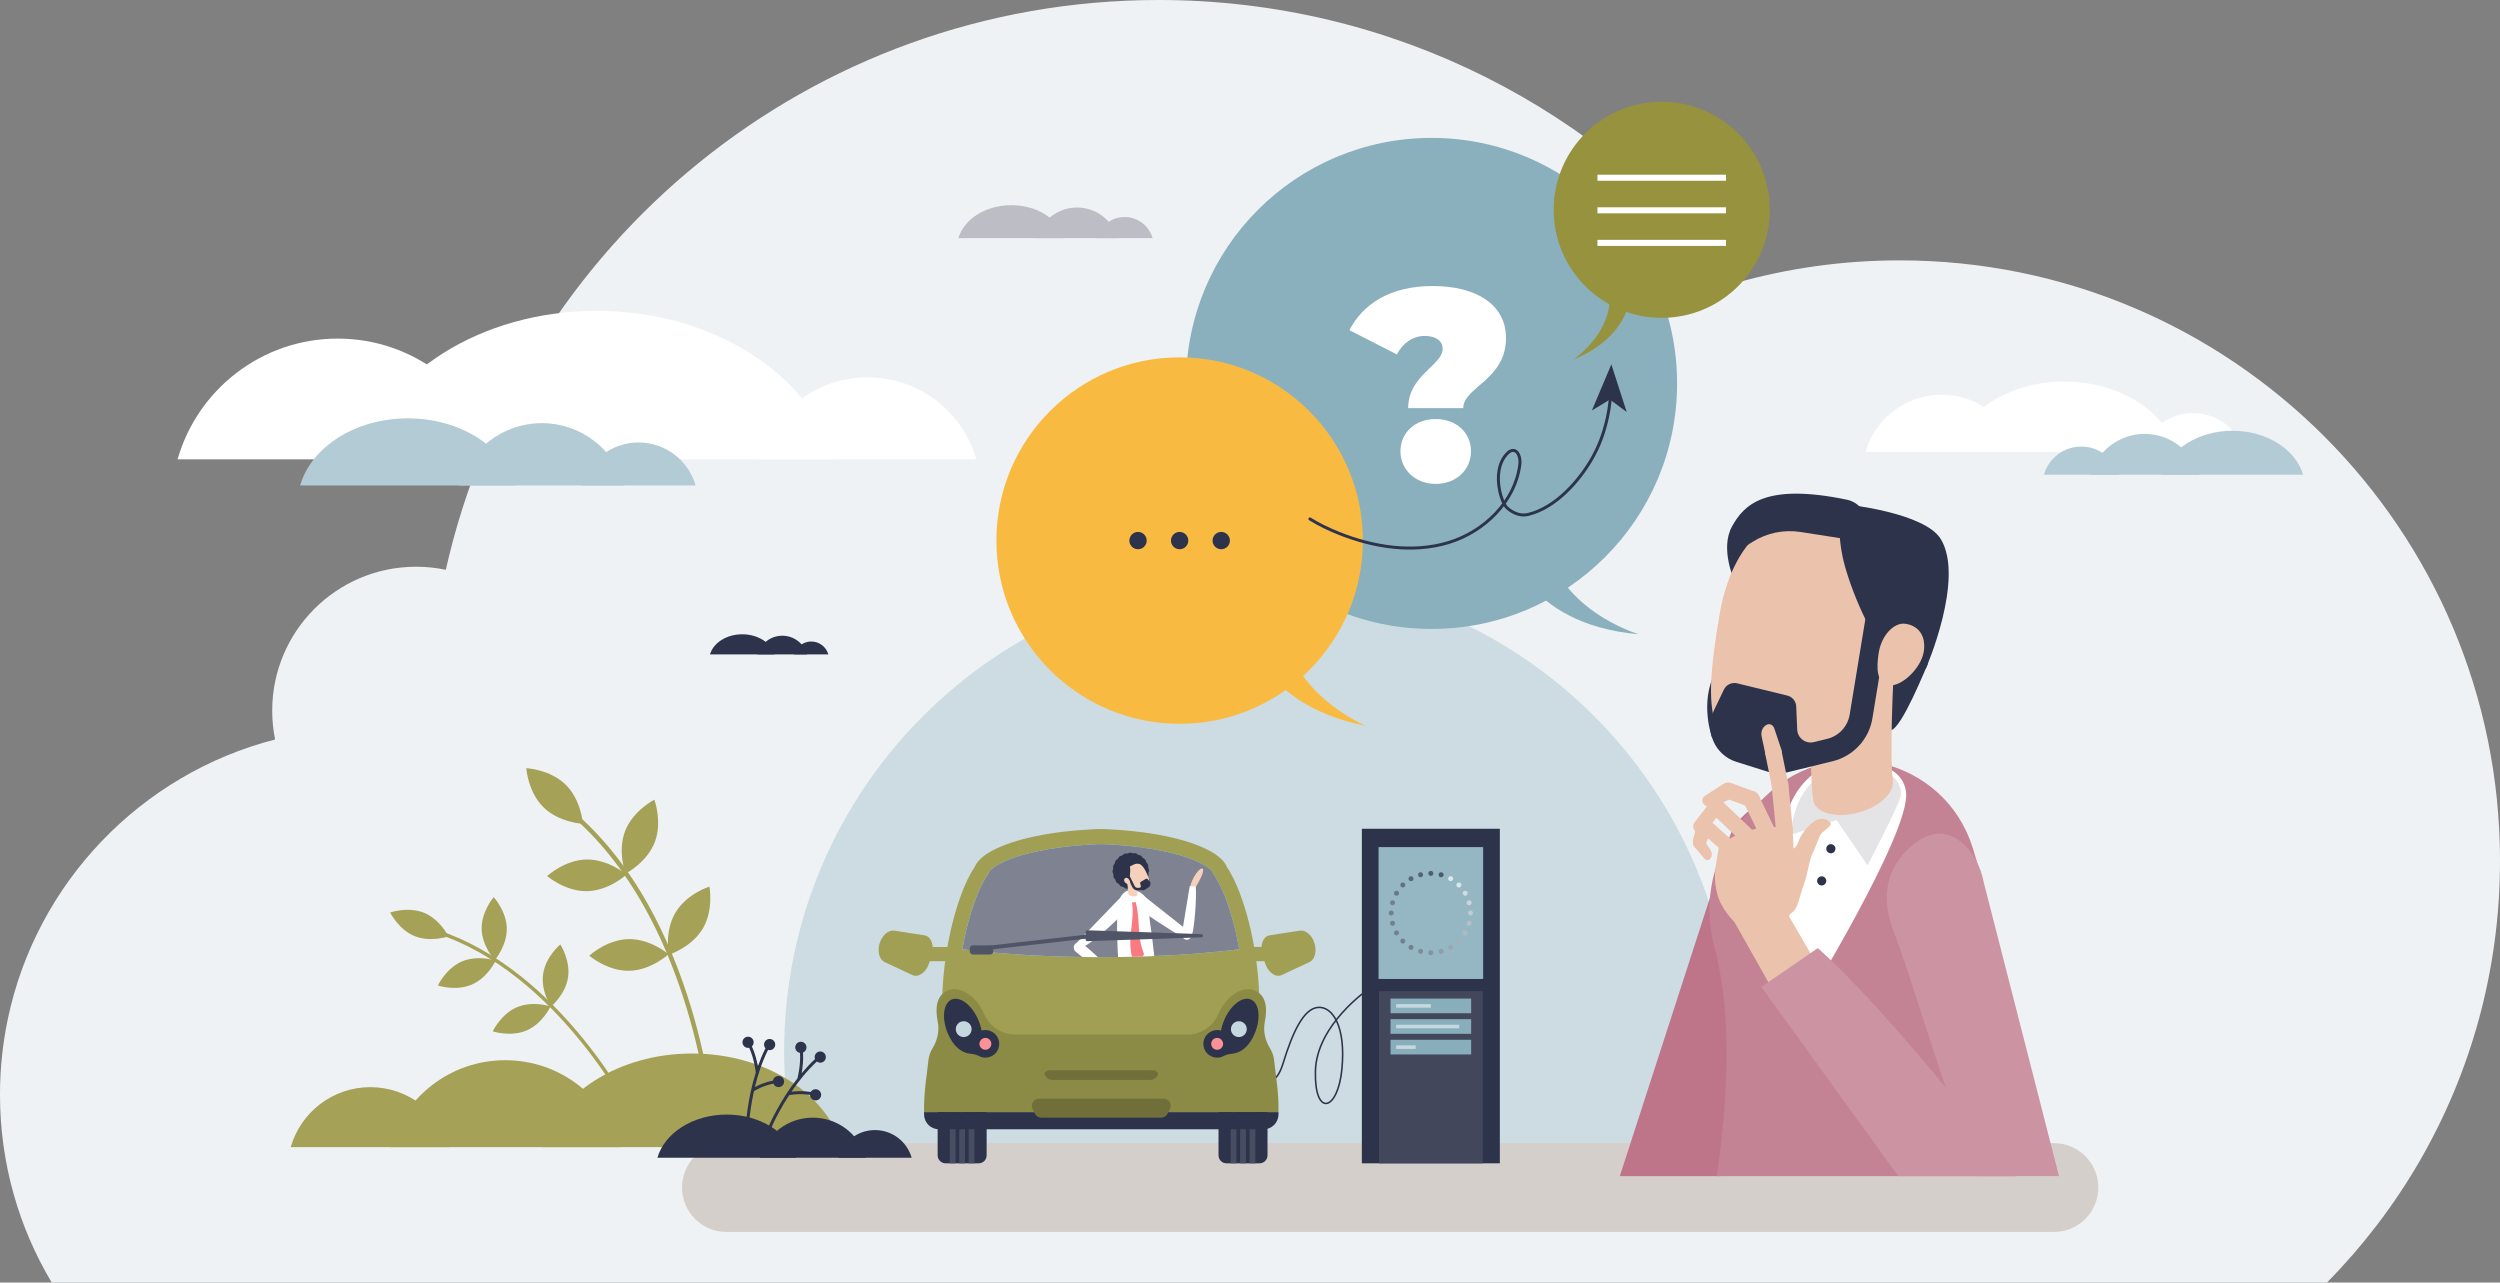 <?xml version="1.0" encoding="UTF-8"?>
<svg id="Ebene_2" data-name="Ebene 2" xmlns="http://www.w3.org/2000/svg" xmlns:xlink="http://www.w3.org/1999/xlink" viewBox="0 0 3156.75 1619.46">
  <rect x="0" y="0" width="3156.75" height="1619.46" fill="#808080" stroke="none"/>
  <defs>
    <style>
      .cls-1 {
        fill: #767a89;
      }

      .cls-2 {
        fill: #e4e4e7;
      }

      .cls-3 {
        fill: #fff;
      }

      .cls-4 {
        fill: #be7589;
      }

      .cls-5 {
        fill: #fa7a81;
      }

      .cls-6 {
        fill: #f5d1bc;
      }

      .cls-7 {
        fill: #c48295;
      }

      .cls-8 {
        fill: #515669;
      }

      .cls-9 {
        fill: #95b7c3;
      }

      .cls-10 {
        fill: #f4f5f6;
      }

      .cls-11 {
        fill: #8b8b46;
      }

      .cls-12 {
        fill: #bcbdc5;
      }

      .cls-13 {
        fill: #9c9faa;
      }

      .cls-14 {
        fill: #c6d8df;
      }

      .cls-15 {
        fill: #8e919d;
      }

      .cls-16 {
        fill: #484e62;
      }

      .cls-17 {
        fill: #8ab0bd;
      }

      .cls-18 {
        fill: #d5cfcc;
      }

      .cls-19 {
        fill: #e8e9eb;
      }

      .cls-20 {
        fill: #c0c2c9;
      }

      .cls-21 {
        fill: #b3cbd4;
      }

      .cls-22 {
        fill: #f9ba42;
      }

      .cls-23 {
        fill: #d1d2d7;
      }

      .cls-24 {
        clip-path: url(#clippath-1);
      }

      .cls-25 {
        fill: #2f354c;
      }

      .cls-26 {
        fill: #7f8391;
      }

      .cls-27 {
        fill: #666a7b;
      }

      .cls-28 {
        fill: #cc93a3;
      }

      .cls-29 {
        fill: #373d53;
      }

      .cls-30 {
        fill: #2d334a;
      }

      .cls-31 {
        fill: #eff2f5;
      }

      .cls-32 {
        fill: #a1f5f7;
      }

      .cls-33 {
        fill: #fbfbfb;
      }

      .cls-34 {
        fill: #3e4358;
      }

      .cls-35 {
        clip-path: url(#clippath);
      }

      .cls-36 {
        fill: #a19f53;
      }

      .cls-37 {
        fill: #706f3a;
      }

      .cls-38 {
        fill: #818592;
      }

      .cls-39, .cls-40, .cls-41 {
        fill: none;
      }

      .cls-42 {
        fill: #dfe0e4;
      }

      .cls-43 {
        fill: #b8bac1;
      }

      .cls-44 {
        fill: #4f5467;
      }

      .cls-40 {
        stroke-miterlimit: 10;
        stroke-width: 1.99px;
      }

      .cls-40, .cls-41 {
        stroke: #2d334a;
      }

      .cls-45 {
        fill: #595e70;
      }

      .cls-46 {
        fill: #42475c;
      }

      .cls-47 {
        fill: #44495e;
      }

      .cls-48 {
        fill: #ebc2ab;
      }

      .cls-49 {
        opacity: .73;
      }

      .cls-50 {
        fill: #a5a157;
      }

      .cls-51 {
        fill: #ccdce2;
      }

      .cls-52 {
        fill: #fb9298;
      }

      .cls-41 {
        stroke-linecap: round;
        stroke-linejoin: round;
        stroke-width: 3.78px;
      }

      .cls-53 {
        fill: #97923d;
      }

      .cls-54 {
        fill: #88aebc;
      }

      .cls-55 {
        fill: #a9abb5;
      }
    </style>
    <clipPath id="clippath">
      <path class="cls-26" d="M1533.23,1105l-1.03-1.56-.71-1.71c-.09-.24-1.05-2.37-5.4-5.71l-.44-.34-.42-.37c-1.18-1.03-1.97-1.47-2.32-1.65l-.75-.38-.71-.43c-22.03-13.44-66.79-23.54-116.8-26.34l-.37-.03c-2.27-.18-9.04-.62-12.95-.62-.3,0-.6,0-.85,.01h-.53s-.53,0-.53,0c-.25-.01-.55-.01-.85-.01-3.89,0-10.67,.44-12.95,.62l-.37,.03c-50.01,2.8-94.77,12.9-116.8,26.34l-.71,.43-.75,.37c-.36,.19-1.14,.63-2.32,1.66l-.42,.37-.46,.34c-4.34,3.34-5.3,5.47-5.39,5.71l-.71,1.71-1.03,1.56c-12.98,19.62-24.72,54.73-31.58,93.68,51.53,6.32,111.24,9.92,174.87,9.92s123.33-3.6,174.87-9.92c-6.86-38.95-18.61-74.06-31.58-93.68Z"/>
    </clipPath>
    <clipPath id="clippath-1">
      <rect class="cls-39" x="1962.1" y="561.77" width="683.36" height="923.33"/>
    </clipPath>
  </defs>
  <g id="Layer_1" data-name="Layer 1">
    <path class="cls-31" d="M2398.56,328.77c-71.58,0-140.82,9.93-206.46,28.44C2023.32,139.89,1759.53,0,1463.04,0c-439.77,0-807.61,307.68-900.12,719.49-12.09-2.53-24.61-3.88-37.46-3.88-100.37,0-181.73,81.36-181.73,181.73,0,12.47,1.26,24.64,3.65,36.41-169.48,43.56-301.41,180.68-337.52,353.02-6.45,30.8-9.87,62.71-9.87,95.42,0,86.73,23.85,167.88,65.34,237.27H2938.26c90.07-91.29,157.16-205.32,191.87-332.69,17.35-63.66,26.62-130.65,26.62-199.81,0-418.74-339.45-758.19-758.19-758.19Z"/>
    <path class="cls-51" d="M2188.23,1327.69c0,59.72-8.74,117.4-25.01,171.82H1015.15c-16.27-54.42-25.01-112.1-25.01-171.82,0-330.85,268.2-599.05,599.04-599.05s599.05,268.2,599.05,599.05Z"/>
    <g>
      <circle class="cls-17" cx="1807.64" cy="484.14" r="310.02"/>
      <path class="cls-17" d="M1903.74,684.32s18.19,103.57,165.68,116.59c0,0-109.01-31.81-119.16-128.02l-46.52,11.43Z"/>
    </g>
    <g>
      <path class="cls-50" d="M639.93,1172.3c.37,21.96-15.2,40.04-15.2,40.04,0,0-16.18-17.54-16.55-39.5-.37-21.96,15.2-40.04,15.2-40.04,0,0,16.18,17.54,16.55,39.5Z"/>
      <path class="cls-50" d="M717.26,1234.21c-3.27,21.72-21.63,36.96-21.63,36.96,0,0-13.05-19.97-9.77-41.69,3.27-21.72,21.63-36.96,21.63-36.96,0,0,13.05,19.97,9.77,41.69Z"/>
      <path class="cls-50" d="M535.47,1152.59c20.33,8.32,30.79,29.76,30.79,29.76,0,0-22.5,7.95-42.82-.37-20.33-8.32-30.79-29.76-30.79-29.76,0,0,22.5-7.95,42.82,.37Z"/>
      <path class="cls-50" d="M583.16,1214.08c20.17-8.69,42.81-1.16,42.81-1.16,0,0-10.07,21.63-30.24,30.32-20.17,8.69-42.81,1.16-42.81,1.16,0,0,10.07-21.63,30.24-30.32Z"/>
      <path class="cls-50" d="M652.45,1271.95c20.17-8.69,42.81-1.16,42.81-1.16,0,0-10.07,21.63-30.24,30.32-20.17,8.69-42.81,1.16-42.81,1.16,0,0,10.07-21.63,30.24-30.32Z"/>
      <path class="cls-50" d="M803.49,1412.82l-4.01,1.99c-.23-.47-23.51-47.08-65.77-99.32-24.79-30.65-51.16-57.2-78.39-78.93-33.97-27.11-69.37-46.74-105.21-58.34l1.38-4.26c36.37,11.77,72.26,31.66,106.67,59.14,27.49,21.94,54.1,48.74,79.1,79.66,42.54,52.61,66,99.6,66.23,100.07Z"/>
    </g>
    <g>
      <path class="cls-50" d="M826.69,1063.67c-10.05,25.78-36.83,39.42-36.83,39.42,0,0-10.49-28.16-.45-53.94,10.05-25.78,36.83-39.42,36.83-39.42,0,0,10.49,28.16,.45,53.94Z"/>
      <path class="cls-50" d="M887.3,1172.74c-14.18,23.76-42.85,32.77-42.85,32.77,0,0-5.68-29.51,8.5-53.27,14.18-23.76,42.85-32.77,42.85-32.77,0,0,5.68,29.51-8.5,53.27Z"/>
      <path class="cls-50" d="M714.31,990.84c19.73,19.4,21.7,49.39,21.7,49.39,0,0-30.02-1.47-49.75-20.87-19.73-19.4-21.7-49.39-21.7-49.39,0,0,30.02,1.47,49.75,20.87Z"/>
      <path class="cls-50" d="M740.57,1085.28c27.66-.51,50.46,19.08,50.46,19.08,0,0-22.06,20.41-49.72,20.92-27.66,.51-50.46-19.08-50.46-19.08,0,0,22.06-20.41,49.72-20.92Z"/>
      <path class="cls-50" d="M793.74,1185.81c27.66-.51,50.46,19.08,50.46,19.08,0,0-22.06,20.41-49.72,20.92-27.66,.51-50.46-19.08-50.46-19.08,0,0,22.06-20.41,49.72-20.92Z"/>
      <path class="cls-50" d="M902.6,1422.1l-5.62,.4c-.05-.65-4.95-66.11-29.28-147.17-14.28-47.56-32.35-91.1-53.73-129.42-26.67-47.82-58.57-87.59-94.82-118.21l3.64-4.31c36.79,31.07,69.14,71.39,96.15,119.84,21.57,38.7,39.81,82.64,54.2,130.6,24.49,81.63,29.42,147.6,29.47,148.26Z"/>
    </g>
    <g>
      <path class="cls-3" d="M2769.12,521.63c30.94,0,57.04,20.75,65.13,49.1h-130.26c8.09-28.35,34.19-49.1,65.13-49.1Z"/>
      <path class="cls-3" d="M2451.67,498.4c45.58,0,84.02,30.57,95.94,72.33h-191.88c11.92-41.76,50.36-72.33,95.94-72.33Z"/>
      <path class="cls-3" d="M2749.42,570.73c-14.71-50.91-73.01-88.93-142.69-88.93s-127.98,38.02-142.69,88.93h285.39Z"/>
    </g>
    <path class="cls-18" d="M2593.47,1555.6H917.28c-30.98,0-56.09-25.11-56.09-56.09s25.11-56.09,56.09-56.09h1676.19c30.98,0,56.09,25.11,56.09,56.09s-25.11,56.09-56.09,56.09Z"/>
    <g>
      <path class="cls-30" d="M987.83,802.72c14.84,0,27.36,9.95,31.24,23.55h-62.48c3.88-13.6,16.4-23.55,31.24-23.55Z"/>
      <path class="cls-30" d="M1024.39,810.02c10.24,0,18.88,6.87,21.56,16.25h-43.11c2.68-9.38,11.32-16.25,21.56-16.25Z"/>
      <path class="cls-30" d="M977.92,826.27c-4.2-14.52-20.82-25.36-40.7-25.36s-36.5,10.84-40.7,25.36h81.4Z"/>
    </g>
    <g>
      <path class="cls-12" d="M1360.03,262.05c24.36,0,44.9,16.34,51.27,38.65h-102.54c6.37-22.31,26.91-38.65,51.27-38.65Z"/>
      <path class="cls-12" d="M1420.02,274.03c16.81,0,30.98,11.27,35.38,26.67h-70.76c4.39-15.4,18.57-26.67,35.38-26.67Z"/>
      <path class="cls-12" d="M1343.77,300.7c-6.89-23.83-34.17-41.63-66.79-41.63s-59.91,17.8-66.79,41.63h133.59Z"/>
    </g>
    <g>
      <path class="cls-50" d="M637.98,1338.72c-69.18,0-127.52,46.4-145.61,109.77h291.22c-18.09-63.37-76.43-109.77-145.61-109.77Z"/>
      <path class="cls-50" d="M467.57,1372.74c-47.74,0-88,32.02-100.48,75.75h200.97c-12.48-43.73-52.74-75.75-100.48-75.75Z"/>
      <path class="cls-50" d="M684.16,1448.49c19.56-67.68,97.06-118.22,189.7-118.22s170.15,50.55,189.7,118.22h-379.41Z"/>
    </g>
    <g>
      <path class="cls-30" d="M1026.3,1411.26c31.88,0,58.77,21.38,67.11,50.59h-134.22c8.34-29.21,35.23-50.59,67.11-50.59Z"/>
      <path class="cls-30" d="M1104.83,1426.94c22,0,40.56,14.76,46.31,34.91h-92.62c5.75-20.16,24.31-34.91,46.31-34.91Z"/>
      <path class="cls-30" d="M1005.01,1461.85c-9.01-31.19-44.73-54.49-87.43-54.49s-78.42,23.3-87.43,54.49h174.87Z"/>
    </g>
    <g>
      <path class="cls-21" d="M2708.1,547.89c-32.51,0-59.93,21.8-68.43,51.59h136.86c-8.5-29.78-35.92-51.59-68.43-51.59Z"/>
      <path class="cls-21" d="M2628.02,563.88c-22.44,0-41.36,15.05-47.22,35.6h94.44c-5.87-20.55-24.79-35.6-47.22-35.6Z"/>
      <path class="cls-21" d="M2729.8,599.48c9.19-31.8,45.61-55.56,89.15-55.56s79.96,23.75,89.15,55.56h-178.3Z"/>
    </g>
    <g>
      <path class="cls-30" d="M1038.12,1328.11c-3.68-1.3-7.72,.62-9.02,4.3-.58,1.65-.52,3.36,.06,4.88-6.09,5.66-11.74,11.7-16.94,17.87,1.18-6.56,2.43-16.4,1.74-26.16,1.78-.74,3.26-2.19,3.95-4.16,1.3-3.68-.62-7.72-4.3-9.02-3.68-1.3-7.72,.62-9.02,4.3s.62,7.72,4.3,9.02c.42,.15,.85,.25,1.28,.32,.98,14.62-2.63,29.83-3.22,32.18-11.04,14.07-19.74,28.28-25.94,39.6-11.14,20.34-16.85,36-16.91,36.16l3.58,1.3c.06-.15,5.67-15.54,16.66-35.63,3.31-6.04,7.34-12.91,12.06-20.14,2.68-.59,12.81-2.45,26.35-.39,.04,2.87,1.84,5.54,4.7,6.55,3.68,1.3,7.72-.62,9.02-4.3,1.3-3.68-.62-7.72-4.3-9.02-3.24-1.15-6.76,.21-8.44,3.06-10.73-1.69-19.41-1.03-24.4-.31,8.67-12.76,19.41-26.29,32.1-38.14,.58,.44,1.23,.81,1.95,1.06,3.68,1.3,7.72-.62,9.02-4.3s-.62-7.72-4.3-9.02Z"/>
      <path class="cls-30" d="M951.97,1377.88c2.3-1.5,11.12-6.81,24.52-9.65,1.05,2.67,3.67,4.54,6.7,4.48,3.9-.07,7-3.3,6.93-7.2-.07-3.9-3.3-7-7.2-6.93-3.44,.07-6.25,2.58-6.82,5.84-10.64,2.2-18.53,5.87-22.94,8.31,3.62-14.99,8.9-31.45,16.61-47,.69,.21,1.43,.32,2.2,.31,3.9-.07,7-3.3,6.93-7.2s-3.3-7-7.2-6.93c-3.9,.07-7,3.3-6.93,7.2,.03,1.75,.7,3.33,1.78,4.54-3.71,7.44-6.87,15.09-9.56,22.69-1.21-6.55-3.5-16.21-7.58-25.1,1.41-1.32,2.27-3.2,2.23-5.28-.07-3.9-3.3-7-7.2-6.93-3.9,.07-7,3.3-6.93,7.2,.07,3.9,3.3,7,7.2,6.93,.45,0,.89-.06,1.31-.15,6.06,13.33,8.04,28.84,8.32,31.25-5.38,17.06-8.51,33.42-10.33,46.2-3.26,22.96-3.09,39.63-3.09,39.8l3.81-.05c0-.16-.17-16.54,3.05-39.21,.97-6.82,2.32-14.67,4.19-23.1Z"/>
    </g>
    <rect class="cls-30" x="1719.61" y="1046.47" width="174.24" height="422.45"/>
    <rect class="cls-46" x="1741.29" y="1251.6" width="131" height="217.33"/>
    <rect class="cls-9" x="1740.7" y="1069.64" width="132.06" height="166.49"/>
    <g class="cls-49">
      <circle class="cls-29" cx="1806.73" cy="1102.82" r="3.17"/>
      <path class="cls-34" d="M1790.71,1105.35c-.45-1.69,.55-3.43,2.24-3.89,1.69-.45,3.43,.55,3.89,2.24,.45,1.69-.55,3.43-2.24,3.89s-3.43-.55-3.89-2.24Z"/>
      <path class="cls-47" d="M1778.95,1111.11c-.88-1.52-.36-3.46,1.16-4.33s3.46-.36,4.33,1.16c.88,1.52,.36,3.46-1.16,4.33-1.52,.88-3.46,.36-4.33-1.16Z"/>
      <circle class="cls-8" cx="1771.33" cy="1117.48" r="3.17"/>
      <path class="cls-45" d="M1761.79,1130.6c-1.52-.88-2.04-2.82-1.16-4.33,.88-1.52,2.82-2.04,4.33-1.16,1.52,.88,2.04,2.82,1.16,4.33-.88,1.52-2.82,2.04-4.33,1.16Z"/>
      <path class="cls-27" d="M1757.55,1142.99c-1.69-.45-2.7-2.19-2.24-3.89s2.19-2.7,3.89-2.24,2.7,2.19,2.24,3.89c-.45,1.69-2.19,2.7-3.89,2.24Z"/>
      <path class="cls-27" d="M1756.67,1156.06c-1.75,0-3.17-1.42-3.17-3.17s1.42-3.17,3.17-3.17,3.17,1.42,3.17,3.17-1.42,3.17-3.17,3.17Z"/>
      <path class="cls-27" d="M1759.19,1168.91c-1.69,.45-3.43-.55-3.89-2.24s.55-3.43,2.24-3.89,3.43,.55,3.89,2.24-.55,3.43-2.24,3.89Z"/>
      <path class="cls-27" d="M1764.96,1180.66c-1.52,.88-3.46,.36-4.33-1.16-.88-1.52-.36-3.46,1.16-4.33,1.52-.88,3.46-.36,4.33,1.16,.88,1.52,.36,3.46-1.16,4.33Z"/>
      <circle class="cls-27" cx="1771.33" cy="1188.28" r="3.17"/>
      <path class="cls-27" d="M1784.45,1197.83c-.88,1.52-2.82,2.04-4.33,1.16-1.52-.88-2.04-2.82-1.16-4.33,.88-1.52,2.82-2.04,4.33-1.16,1.52,.88,2.04,2.82,1.16,4.33Z"/>
      <path class="cls-1" d="M1796.84,1202.06c-.45,1.69-2.19,2.7-3.89,2.24s-2.7-2.19-2.24-3.89c.45-1.69,2.19-2.7,3.89-2.24,1.69,.45,2.7,2.19,2.24,3.89Z"/>
      <circle class="cls-38" cx="1806.73" cy="1202.95" r="3.17"/>
      <path class="cls-15" d="M1822.75,1200.42c.45,1.69-.55,3.43-2.24,3.89s-3.43-.55-3.89-2.24c-.45-1.69,.55-3.43,2.24-3.89,1.69-.45,3.43,.55,3.89,2.24Z"/>
      <path class="cls-13" d="M1834.51,1194.65c.88,1.52,.36,3.46-1.16,4.33-1.52,.88-3.46,.36-4.33-1.16-.88-1.52-.36-3.46,1.16-4.33,1.52-.88,3.46-.36,4.33,1.16Z"/>
      <circle class="cls-55" cx="1842.13" cy="1188.28" r="3.17"/>
      <path class="cls-43" d="M1851.68,1175.17c1.52,.88,2.04,2.82,1.16,4.33-.88,1.52-2.82,2.04-4.33,1.16-1.52-.88-2.04-2.82-1.16-4.33,.88-1.52,2.82-2.04,4.33-1.16Z"/>
      <path class="cls-20" d="M1855.91,1162.78c1.69,.45,2.7,2.19,2.24,3.89s-2.19,2.7-3.89,2.24c-1.69-.45-2.7-2.19-2.24-3.89s2.19-2.7,3.89-2.24Z"/>
      <circle class="cls-23" cx="1856.8" cy="1152.88" r="3.17"/>
      <path class="cls-42" d="M1854.27,1136.86c1.69-.45,3.43,.55,3.89,2.24s-.55,3.43-2.24,3.89c-1.69,.45-3.43-.55-3.89-2.24-.45-1.69,.55-3.43,2.24-3.89Z"/>
      <path class="cls-19" d="M1848.5,1125.1c1.52-.88,3.46-.36,4.33,1.16,.88,1.52,.36,3.46-1.16,4.33-1.52,.88-3.46,.36-4.33-1.16-.88-1.52-.36-3.46,1.16-4.33Z"/>
      <circle class="cls-10" cx="1842.13" cy="1117.48" r="3.17"/>
      <path class="cls-33" d="M1829.02,1107.94c.88-1.52,2.82-2.04,4.33-1.16s2.04,2.82,1.16,4.33c-.88,1.52-2.82,2.04-4.33,1.16-1.52-.88-2.04-2.82-1.16-4.33Z"/>
      <path class="cls-25" d="M1816.62,1103.7c.45-1.69,2.19-2.7,3.89-2.24,1.69,.45,2.7,2.19,2.24,3.89s-2.19,2.7-3.89,2.24-2.7-2.19-2.24-3.89Z"/>
    </g>
    <rect class="cls-54" x="1755.82" y="1260.89" width="101.82" height="18.52"/>
    <rect class="cls-14" x="1762.92" y="1267.91" width="43.81" height="4.48"/>
    <rect class="cls-54" x="1755.82" y="1286.91" width="101.82" height="18.52"/>
    <rect class="cls-14" x="1762.92" y="1293.93" width="79.64" height="4.48"/>
    <rect class="cls-54" x="1755.82" y="1312.94" width="101.82" height="18.52"/>
    <rect class="cls-14" x="1762.92" y="1319.96" width="24.7" height="4.48"/>
    <path class="cls-40" d="M1727.94,1249.08s-65.52,44.46-66.96,103.32c-1.44,58.85,28.42,51,33.48-2.8,5.07-53.8-11.95-78.97-30.13-77.55-18.18,1.41-32.06,30.96-44.46,71.45-12.57,41.05-40.84,20.12-36.61-36.09,4.17-55.45-34.77-72.73-56.42-73.41"/>
    <g>
      <path class="cls-36" d="M1659.84,1191.19c-3.13-10.28-11.12-17.24-18.49-16.1l-38.11,5.91c-6.05,.94-9.91,7.03-10.32,14.73h-25.46v17.99h29.19l.66,2.16c3.59,11.8,13.43,18.9,21.19,15.27l34.94-16.31c6.76-3.15,9.52-13.39,6.4-23.66Z"/>
      <path class="cls-36" d="M1203.09,1195.74h-25.46c-.41-7.7-4.27-13.79-10.32-14.73l-38.11-5.91c-7.37-1.14-15.36,5.82-18.49,16.1-3.13,10.28-.36,20.51,6.4,23.66l34.94,16.31c7.76,3.62,17.6-3.47,21.19-15.27l.66-2.16h29.19v-17.99Z"/>
      <path class="cls-36" d="M1581.91,1332.66c9.18-26.42,11.22-72.44,3.83-123.62-7.09-49.05-21.15-91.1-36.64-114.53-1.94-4.74-5.84-9.29-11.41-13.57-2.11-1.83-4.23-3.28-6.34-4.33-24.59-15-70.69-26.01-125.64-29.1,0,0-10.57-.8-15.77-.66-5.2-.14-15.77,.66-15.77,.66-54.95,3.09-101.05,14.1-125.64,29.1-2.1,1.04-4.22,2.49-6.34,4.33-5.57,4.28-9.46,8.83-11.41,13.57-15.49,23.43-29.55,65.48-36.64,114.53-7.4,51.19-5.35,97.21,3.83,123.62h383.93Z"/>
      <path class="cls-32" d="M1564.82,1198.68c-51.53,6.32-111.23,9.92-174.87,9.92s-123.33-3.6-174.87-9.92c6.86-38.95,18.61-74.06,31.58-93.68l1.03-1.56,.71-1.71c.09-.24,1.05-2.37,5.39-5.71l.46-.34,.42-.37c1.18-1.03,1.97-1.47,2.32-1.66l.75-.37,.71-.43c22.03-13.44,66.79-23.54,116.8-26.34l.37-.03c2.28-.18,9.06-.62,12.95-.62,.3,0,.6,0,.85,.01h.53s.53,0,.53,0c.25-.01,.55-.01,.85-.01,3.91,0,10.68,.44,12.95,.62l.37,.03c50.01,2.8,94.77,12.9,116.8,26.34l.71,.43,.75,.38c.36,.18,1.14,.62,2.32,1.65l.42,.37,.44,.34c4.35,3.34,5.31,5.47,5.4,5.71l.71,1.71,1.03,1.56c12.98,19.62,24.72,54.73,31.58,93.68Z"/>
      <g>
        <g>
          <path class="cls-30" d="M1600.5,1385.58v73.21c0,5.63-4.57,10.18-10.2,10.18h-41.49c-5.62,0-10.19-4.55-10.19-10.18v-73.21c0-5.63,4.57-10.2,10.19-10.2h41.49c5.63,0,10.2,4.57,10.2,10.2Z"/>
          <g>
            <rect class="cls-16" x="1554.01" y="1375.38" width="7.2" height="93.59"/>
            <rect class="cls-16" x="1565.96" y="1375.38" width="7.2" height="93.59"/>
            <rect class="cls-16" x="1577.9" y="1375.38" width="7.2" height="93.59"/>
          </g>
        </g>
        <g>
          <path class="cls-30" d="M1245.83,1385.58v73.21c0,5.63-4.57,10.18-10.2,10.18h-41.49c-5.62,0-10.18-4.55-10.18-10.18v-73.21c0-5.63,4.57-10.2,10.18-10.2h41.49c5.63,0,10.2,4.57,10.2,10.2Z"/>
          <g>
            <rect class="cls-16" x="1199.34" y="1375.38" width="7.2" height="93.59"/>
            <rect class="cls-16" x="1211.29" y="1375.38" width="7.2" height="93.59"/>
            <rect class="cls-16" x="1223.23" y="1375.38" width="7.2" height="93.59"/>
          </g>
        </g>
      </g>
      <path class="cls-11" d="M1612.43,1368.49l-3.65-30.1c-.65-5.36-2.44-10.33-5.12-14.68-6.23-10.13-8.91-22.09-6.55-33.74,2.98-14.71,2.85-32.81-12.72-39.26-15.37-6.37-35.7,6.43-45.71,29.27-.04,.09-.08,.18-.12,.27-6.8,15.71-22.02,26.08-39.14,26.08h-217.68c-17.12,0-32.34-10.38-39.14-26.08-.04-.09-.08-.18-.12-.27-10.01-22.84-30.34-35.64-45.71-29.27-15.57,6.45-15.69,24.55-12.72,39.26,2.36,11.65-.33,23.62-6.55,33.74-2.67,4.35-4.47,9.32-5.12,14.68l-3.65,30.1c-1.44,11.88-2.08,23.85-1.92,35.81h447.55c.16-11.97-.48-23.93-1.92-35.81Z"/>
      <g>
        <path class="cls-26" d="M1533.23,1105l-1.03-1.56-.71-1.71c-.09-.24-1.05-2.37-5.4-5.71l-.44-.34-.42-.37c-1.18-1.03-1.97-1.47-2.32-1.65l-.75-.38-.71-.43c-22.03-13.44-66.79-23.54-116.8-26.34l-.37-.03c-2.27-.18-9.04-.62-12.95-.62-.3,0-.6,0-.85,.01h-.53s-.53,0-.53,0c-.25-.01-.55-.01-.85-.01-3.89,0-10.67,.44-12.95,.62l-.37,.03c-50.01,2.8-94.77,12.9-116.8,26.34l-.71,.43-.75,.37c-.36,.19-1.14,.63-2.32,1.66l-.42,.37-.46,.34c-4.34,3.34-5.3,5.47-5.39,5.71l-.71,1.71-1.03,1.56c-12.98,19.62-24.72,54.73-31.58,93.68,51.53,6.32,111.24,9.92,174.87,9.92s123.33-3.6,174.87-9.92c-6.86-38.95-18.61-74.06-31.58-93.68Z"/>
        <g class="cls-35">
          <g>
            <path class="cls-6" d="M1504.03,1123.17c2.68-.29,5.07-1.82,6.46-4.13,3.56-5.93,9.91-17.34,8.57-21.38-1.84-5.56-16.03,11.62-16.55,25.68l1.53-.17Z"/>
            <path class="cls-3" d="M1432.16,1141.88c-6.44-6.84,.07-11.57,.19-11.78,1.44-2.42,6.94-2.6,9.74-.61l60.18,47.57c1.04,.67,1.25,5.69,.62,6.75-.21,.36-.51,.63-.84,.82-2.22,1.87-7.47-.91-10.11-2.28-12.94-6.73-51.41-31.57-59.78-40.47Z"/>
            <path class="cls-3" d="M1509.9,1119.5c1.13,15.97-1.61,50.97-4.69,60.65-2.55,8.02-7.39,6.35-7.61,6.35-2.58-.06-5.66-3.83-5.34-6.88l10-60.75,7.64,.63Z"/>
            <path class="cls-3" d="M1412.65,1223.31c-.21-2.82-.39-5.69-.55-8.5-.11-1.86-.19-3.79-.29-5.61-.22-4.15-.43-8.36-.62-12.44-.09-1.93-.16-3.96-.22-5.76-.16-4.47-.3-9.35-.36-13.56-.03-1.82-.14-3.78-.11-5.01,.18-8.03,.02-15.95,.67-23.55,.38-4.44-.07-6.48,1.41-10.97,4.44-13.42,15.75-18.35,28.3-10.27,.68,.44,1.77,1.25,2.24,1.78,4.85,5.44,8.71,8.55,8.02,17.06-.76,9.36,1.57,22.49,3.1,32.73,.09,.63,.33,3.04,.5,4.41,.24,1.94,.54,4.4,.81,6.74,.38,3.27,.84,6.95,1.21,10.44,.22,2.11,.49,4.49,.75,6.73,.47,3.96,.92,8.1,1.39,12.1,.13,1.12,.27,2.28,.42,3.39,.12,.86,.22,1.7,.34,2.56,.28,2.02,.56,4.16,.87,6.14,.27,1.73,.59,3.3,.93,4.99,.46,2.27,.92,4.52,1.42,6.78-5,.99-10.06,.98-15.04,.08-8.38-1.51-16.39-3.98-24.93-3.62-2.86,.12-5.49,.94-8.26,1.51-.63-4.3-1.15-8.62-1.58-12.96-.17-1.72-.3-3.46-.43-5.19Z"/>
            <g>
              <path class="cls-30" d="M1449.6,1091.78c-.42-1.14-1.57-1.93-2.14-2.95-.58-1.06-.64-2.45-1.37-3.38-.74-.95-2.08-1.34-2.95-2.14-.88-.82-1.37-2.12-2.35-2.78-.99-.67-2.39-.63-3.47-1.13-1.08-.5-1.95-1.6-3.1-1.93-1.14-.33-2.46,.14-3.65,0-1.18-.14-2.34-.92-3.54-.87-1.18,.04-2.28,.89-3.47,1.13-1.15,.23-2.5-.15-3.64,.27-1.14,.42-1.93,1.57-2.95,2.14-1.06,.58-2.45,.64-3.38,1.37-.95,.74-1.34,2.08-2.14,2.95-.82,.88-2.12,1.37-2.78,2.35-.67,.99-.63,2.39-1.13,3.47s-1.6,1.95-1.93,3.1c-.33,1.14,.14,2.46,0,3.65-.14,1.18-.92,2.34-.87,3.54,.04,1.18,.89,2.28,1.13,3.47,.23,1.15-.15,2.5,.27,3.64,.42,1.14,1.57,1.93,2.14,2.95,.58,1.06,.64,2.45,1.37,3.38,.74,.95,2.08,1.34,2.95,2.14,.88,.82,1.37,2.12,2.35,2.78,.99,.67,2.39,.63,3.47,1.13,1.08,.5,1.95,1.6,3.1,1.93,1.14,.33,2.46-.14,3.65,0,1.18,.14,2.34,.92,3.54,.87,1.18-.04,2.28-.89,3.47-1.13,1.15-.23,2.5,.15,3.64-.27,1.14-.42,1.93-1.57,2.95-2.14,1.06-.58,2.45-.64,3.38-1.37,.95-.74,1.34-2.08,2.14-2.95,.82-.88,2.12-1.37,2.78-2.35,.67-.99,.63-2.39,1.13-3.47s1.6-1.95,1.93-3.1c.33-1.14-.14-2.46,0-3.65,.14-1.18,.92-2.34,.87-3.54-.04-1.18-.89-2.28-1.13-3.47-.23-1.15,.15-2.5-.27-3.64Z"/>
              <path class="cls-30" d="M1452.55,1116.18s.32-5.32-3.15-8.87-3.48,1.74-3.48,1.74l6.63,7.12Z"/>
              <path class="cls-30" d="M1419.75,1114.9c.38,.38,6.39,7.96,7.9,7.65,2.07-.43-.65-6.91-.65-6.91l-7.25-.74Z"/>
              <path class="cls-30" d="M1442.96,1095.47s.71-4.97-1.93-7.53c-2.5-2.43-6.28-4.67-16.9,1.1-1.51,.82-2.22,2.61-1.69,4.25l1.51,4.65,19.01-2.47Z"/>
              <path class="cls-6" d="M1424.26,1110.67c3.15,6.4,6.23,11.48,11.39,12.97,1.81,.53,3.95,.78,6.25,.39,1.44-.25,2.93-.75,4.45-1.61,3.96-2.24,5.33-5.13,5.17-8.6-.18-3.98-2.38-8.71-5.01-14.08-4.94-10.05-12.43-12.72-18.58-9.71-6.14,3.02-8.61,10.58-3.67,20.63Z"/>
              <path class="cls-6" d="M1422.48,1109.02l11.62-1.83c.25,1.59,2.37,16.76,2.11,22.54-.33,1.79-3.19,2.78-6.4,2.19-2.89-.52-5.05-2.13-5.22-3.76h-.01c.15-3.47-1.22-13.59-2.09-19.15Z"/>
              <path class="cls-30" d="M1420.28,1115.53s3.08-.1,4.59-3.31c2-4.22,2.53-12.15,2.22-15.57-.56-6.03-2.68-6.98-2.68-6.98,0,0-10.44,4.37-11.56,8.69-1.67,6.47,7.42,17.17,7.42,17.17Z"/>
              <path class="cls-30" d="M1425.48,1104.04l7.2,14.67c.76,1.55,2.37,2.49,4.09,2.4l1.98-.11c1.22-.06,2.07-1.23,1.77-2.41l-.83-3.23c-.18-.72,.13-1.48,.77-1.86l6.39-3.77c.68-.4,1.55-.27,2.09,.31l2.22,2.43c2.19,2.4,1.75,6.19-.94,8.02l-3.73,2.54c-.8,.54-1.71,.88-2.67,.99-.07,.01-.14,.02-.22,.02h-.13s0,0,0,0l-1.53,.08h0s-4.99,.26-4.99,.26c-3.05,.16-5.89-1.51-7.24-4.25l-7.2-14.67,2.97-1.46Z"/>
              <path class="cls-6" d="M1419.88,1113.15c1.06,2.18,4.58,3.92,6.16,3.16s1.12-2.73,.06-4.91c-1.06-2.18-3.33-3.6-4.91-2.84s-2.37,2.41-1.31,4.59Z"/>
              <path class="cls-30" d="M1425.34,1094.69l6.5-3.12c2.18-1.05,4.67-1.27,7-.64l3.17,.86-5.96-4.62-6.18,.56-6.4,3.69,1.86,3.28Z"/>
            </g>
            <path class="cls-3" d="M1424.51,1146.08c5.47-7.64-1.61-11.46-1.76-11.65-1.75-2.2-7.23-1.65-9.74,.69l-53.29,55.18c-.94,.8,.36,2.39,1.13,3.36,.26,.32,.59,.56,.95,.7,2.45,1.56,6.28,1.26,8.87-.2,13.46-7.61,46.73-38.15,53.84-48.09Z"/>
            <path class="cls-5" d="M1429.39,1139.63c3.65,23.81-6.3,44.38,.03,68.86,3.06,2.62,6.32,5.02,9.52,7.46,2.04-3.71,4.01-7.38,5.66-11.28-9.6-23.32-4.26-43.16-10.61-65.59-1.54,.16-3.07,.36-4.6,.54Z"/>
            <path class="cls-6" d="M1405.92,1238.01c1.74-2.06,4.35-3.18,7.04-3.04,6.91,.36,19.91,1.48,22.52,4.85,3.58,4.64-18.6,6.78-30.55-.64l.99-1.17Z"/>
            <path class="cls-3" d="M1410.54,1234.83c-9.66-12.77-34.77-37.31-43.46-42.56-7.2-4.36-9.74,.08-9.91,.23-1.9,1.74-1.74,6.6,.51,8.69l47.52,39.14,5.33-5.5Z"/>
          </g>
        </g>
      </g>
      <g>
        <rect class="cls-44" x="1224.56" y="1193.76" width="29.55" height="11.52" rx="3.8" ry="3.8"/>
        <rect class="cls-44" x="1238.88" y="1187.17" width="140.11" height="5.07" transform="translate(-126.17 155.69) rotate(-6.49)"/>
        <path class="cls-44" d="M1517.03,1183.59l-144.09,4.83c-1.15,.04-2.1-.88-2.1-2.03v-9.67c0-1.15,.95-2.07,2.1-2.03l144.09,4.83c1.09,.04,1.96,.93,1.96,2.03h0c0,1.09-.87,1.99-1.96,2.03Z"/>
      </g>
      <g>
        <path class="cls-30" d="M1247.12,1300.85c-2.71-.46-5.29-.24-7.68,.45-.78-4.14-2.05-8.46-3.84-12.77-7.95-19.1-23.1-30.95-33.83-26.49-10.73,4.47-12.98,23.57-5.02,42.67,6.82,16.37,17.22,24.96,29.18,25.91,3.59,.28,7.08,1.21,10.26,2.88,2.42,1.27,5.17,1.99,8.09,1.99,9.61,0,17.41-7.78,17.44-17.39,.03-8.45-6.27-15.84-14.6-17.26Z"/>
        <circle class="cls-52" cx="1244.27" cy="1318.06" r="7.5"/>
        <circle class="cls-14" cx="1216.86" cy="1299.51" r="10"/>
      </g>
      <g>
        <path class="cls-30" d="M1579.4,1262.05c-10.73-4.47-25.87,7.39-33.83,26.49-1.8,4.31-3.07,8.62-3.84,12.77-2.39-.69-4.98-.91-7.68-.45-8.33,1.42-14.62,8.81-14.6,17.26,.03,9.61,7.83,17.39,17.44,17.39,2.92,0,5.67-.72,8.09-1.99,3.19-1.67,6.68-2.6,10.26-2.88,11.96-.95,22.36-9.54,29.18-25.91,7.95-19.1,5.7-38.2-5.02-42.67Z"/>
        <circle class="cls-52" cx="1536.89" cy="1318.06" r="7.5"/>
        <circle class="cls-14" cx="1564.3" cy="1299.51" r="10"/>
      </g>
      <g>
        <path class="cls-30" d="M1389.95,1404.3h-223.14c.02,1.16,.03,2.32,.06,3.48,.26,10.11,8.6,18.13,18.72,18.13h410c10.11,0,18.45-8.03,18.72-18.13,.03-1.16,.04-2.32,.06-3.48h-224.41Z"/>
        <path class="cls-37" d="M1454.84,1351.46h-128.52c-5.58,0-9.19,3.66-6.64,6.73l2.43,2.92c1.28,1.54,3.84,2.5,6.64,2.5h123.65c2.8,0,5.36-.97,6.64-2.5l2.43-2.92c2.55-3.07-1.05-6.73-6.64-6.73Z"/>
      </g>
      <path class="cls-37" d="M1469.16,1387.25h-157.16c-6.83,0-11.24,7.23-8.11,13.3l2.97,5.78c1.56,3.04,4.7,4.95,8.11,4.95h151.21c3.42,0,6.55-1.91,8.11-4.95l2.97-5.78c3.12-6.07-1.28-13.3-8.11-13.3Z"/>
    </g>
    <g>
      <circle class="cls-22" cx="1489.52" cy="682.59" r="231.38"/>
      <g>
        <circle class="cls-30" cx="1437" cy="682.59" r="10.94" transform="translate(-61.78 1216.04) rotate(-45)"/>
        <circle class="cls-30" cx="1489.52" cy="682.59" r="10.94" transform="translate(-46.39 1253.18) rotate(-45)"/>
        <circle class="cls-30" cx="1542.05" cy="682.59" r="10.94" transform="translate(-31.01 1290.32) rotate(-45)"/>
      </g>
      <path class="cls-22" d="M1572.54,782.57s6.83,104.94,152.04,133.9c0,0-104.91-43.46-104.55-140.21l-47.49,6.31Z"/>
    </g>
    <g>
      <circle class="cls-53" cx="2098.26" cy="264.91" r="136.43"/>
      <rect class="cls-3" x="2017.09" y="220.62" width="162.34" height="7.62"/>
      <rect class="cls-3" x="2017.09" y="261.75" width="162.34" height="7.62"/>
      <rect class="cls-3" x="2017.09" y="302.87" width="162.34" height="7.62"/>
      <path class="cls-53" d="M2059.37,359.35s7.94,61.49-72.79,94.72c0,0,55.77-37.04,44.6-92.98l28.19-1.73Z"/>
    </g>
    <path class="cls-3" d="M1821.64,440.32c0-10.67-10.12-16.18-22.61-16.18-14.51,0-28.01,8.95-35.1,23.4l-60.07-30.63c17.21-33.04,51.3-55.75,105.3-55.75s92.47,22.71,92.47,65.74c0,52.66-54,61.95-54,88.45h-69.52c0-41.64,43.54-54.04,43.54-75.03Zm-53.32,129.41c0-23.06,18.22-40.61,44.55-40.61s44.55,17.55,44.55,40.61-18.22,41.3-44.55,41.3-44.55-18.59-44.55-41.3Z"/>
    <path class="cls-41" d="M1654.02,655.25c11.47,7.16,23.73,12.99,36.27,18.04,43.9,17.65,93.44,25.53,138.73,11.84,45.29-13.7,84.73-52.23,90.15-99.23,.87-7.58-2.22-18.24-9.76-17.08-2.27,.35-4.19,1.84-5.83,3.45-12.05,11.83-13.4,30.99-9.91,47.52,1.46,6.9,4.65,17.71,10.06,22.21,7.62,6.34,16.52,9.91,26.15,7.54,33.91-8.36,63.85-41.24,80.99-71.67,17.14-30.43,23.79-65.9,24.05-100.82"/>
    <polygon class="cls-30" points="2034.64 460.1 2010.06 518.31 2032.87 504.49 2054.04 520.23 2034.64 460.1"/>
    <g class="cls-24">
      <g>
        <path class="cls-4" d="M2318.25,1095.62c13.69-81.47-57-84.28-58.91-85.19-22.35-10.65-63.45,14.86-74.22,43.06l-207.78,641.54c-4.35,9.98,18.64,47.7,28.47,52.39,3.29,1.57,6.79,2.15,10.18,1.89,25.39,2.85,50.16-43.15,62.73-66.02,61.72-112.34,221.73-481.73,239.52-587.67Z"/>
        <path class="cls-7" d="M2090.74,1824.58c1.81-6.27,3.59-12.48,5.32-18.64,2.28-7.95,4.47-15.8,6.63-23.55,7.73-27.83,14.71-54.49,21.11-80.12,3.59-14.49,7.04-28.59,10.29-42.43,5.35-22.94,10.22-45.08,14.61-66.19,2.96-15.12,5.85-29.62,8.5-43.81,1.81-10,3.51-19.75,5.1-29.3,25.85-155.59,20.84-256.04,2.51-324.82-16.74-62.57,.85-129.14,47.48-173.93l18.22-17.53c84.39-81.37,225.31-45.88,260.38,66.06,11.68,37.49,22.31,80.55,30.41,129.67,13.85,84.06,22.52,171.51,23.45,264.21,.2,14.2,.07,28.39-.12,42.87-.47,33.49-1.99,67.66-4.58,102.69-1.06,14.16-2.25,28.51-3.61,42.89-2.97,30.37-6.78,61.16-11.57,92.8-2.07,13.9-4.35,28.05-6.8,42.36-3.62,21.67-7.81,43.74-12.42,66.17-.68,3.3-1.36,6.61-2.05,9.93h-424.35c3.99-13.35,7.88-26.53,11.49-39.33Z"/>
        <path class="cls-28" d="M2390.72,1174.9c-29.2-75.01,26.01-115.02,48.22-120.96,28.51-7.62,58.09,19.66,65.94,60.2l139.09,542.89c6.04,8.77-7.58,18.45-15.69,24.43-2.71,2-5.82,3.1-9,3.39-22.83,6.68-4.55-7.7-22.56-25.76-93.74-94.03-168.03-386.66-206-484.19Z"/>
        <path class="cls-3" d="M2314.19,964.03s-77.85,19.59-63.74,143.26c14.11,123.67,24.62,167.68,24.62,167.68,0,0,138.07-224.08,131.71-274.76-6.36-50.69-92.58-36.17-92.58-36.17Z"/>
        <path class="cls-2" d="M2383.28,974.22s22.1,15.2,16.08,33.24-41.18,85.24-41.18,85.24l-39.2-57.22-57.21,18.46s.63-52.31,36.33-73.06c35.7-20.75,85.18-6.66,85.18-6.66Z"/>
        <g>
          <path class="cls-30" d="M2161.85,931.52s-16.23-43.91,3.97-82.62c20.19-38.71,33.73,5.84,33.73,5.84l-37.69,76.77Z"/>
          <path class="cls-30" d="M2434.63,837.47c-2.19,4.16-33.59,83.24-47.09,84.44-18.52,1.65-12.05-59.79-12.05-59.79l59.14-24.65Z"/>
          <path class="cls-30" d="M2190,732.87s-18.56-40.05-2.9-68.29c14.87-26.83,41.05-55.22,145.02-33.6,14.84,3.09,25.35,16.36,25.03,31.51l-.91,42.94-166.24,27.45Z"/>
          <path class="cls-48" d="M2385.96,813.31c-10.22,61.88-23.27,112.39-62.94,138.08-13.91,9.02-31.25,16.63-51.59,19.11-12.72,1.54-26.59,1.1-41.54-2.27-38.98-8.77-57.91-29.62-65.37-59.22-8.57-33.92-2.11-79.32,6.45-131.18,16.03-97.15,72.32-138.64,131.69-128.85,59.36,9.79,99.34,67.18,83.31,164.33Z"/>
          <path class="cls-48" d="M2392.77,819.27l-103.21-6.38c-.89,14.13-6.88,148.62,.15,198.97,4.33,15.43,30.23,21.66,57.85,13.91,24.83-6.97,42.43-22.84,42.62-37.2l.12-.03c-4.21-30.19-.56-119.91,2.48-169.28Z"/>
          <path class="cls-30" d="M2431.8,844.12s-26.17,6.97-47.06-16.17c-27.52-30.48-52.16-95.82-58.19-125.45-10.61-52.13,4.78-65.57,4.78-65.57,0,0,98.97,10.27,119.35,43.83,30.5,50.22-18.89,163.36-18.89,163.36Z"/>
          <path class="cls-30" d="M2358.89,760.57l-23.31,141.77c-2.46,14.98-13.58,26.98-28.32,30.59l-16.91,4.13c-10.41,2.55-20.55-5.07-21.01-15.78l-1.24-29.27c-.28-6.55-4.85-12.12-11.22-13.69l-63.33-15.48c-6.77-1.65-13.77,1.66-16.78,7.93l-12.53,26.12c-12.35,25.78,.99,56.54,28.27,65.11l37.88,11.91c8.09,2.54,16.66,3.06,24.98,1.54,.63-.09,1.26-.2,1.89-.35l1.11-.27s.03,0,.05-.01l13.06-3.2h0s42.69-10.45,42.69-10.45c26.05-6.36,45.77-27.67,50.12-54.14l23.31-141.76-28.7-4.72Z"/>
          <path class="cls-48" d="M2429.1,823.01c-3.37,21.06-28.6,44.66-43.85,42.22-15.25-2.44-16.34-20.13-12.97-41.19,3.37-21.06,18.89-38.79,34.15-36.35,15.25,2.44,26.04,14.26,22.67,35.33Z"/>
          <path class="cls-30" d="M2336.3,681.53l-62.67-9.79c-21.02-3.28-42.51,1.12-60.54,12.39l-24.5,15.32,38.46-54.04,53.39-11,63.22,14.78-7.36,32.34Z"/>
        </g>
        <g>
          <polygon class="cls-48" points="2298.1 1224.26 2244.98 1261.7 2177.02 1141.09 2229.95 1107.29 2298.1 1224.26"/>
          <path class="cls-48" d="M2264.71,1071.9c4.53,28.98-4.46,85.33-5.85,86.61l-64.77,9.22c-7.67-5.71-20.21-21.73-24.44-34.63-4.34-13.24-5.33-27.44-3-41.19l4.34-25.65,25.35-13.95,27.52-7.85,39.58-.51,1.28,27.96Z"/>
          <path class="cls-48" d="M2237.09,992.77l5.52,56.48c.61,6.21,5.84,10.96,11.69,10.61h0c5.85-.35,10.1-5.66,9.5-11.87l-5.52-56.48c-.61-6.21-5.84-10.96-11.69-10.61h0c-5.85,.35-10.1,5.66-9.5,11.87Z"/>
          <path class="cls-48" d="M2161.36,1026.81l41.94,40.02c4.01,3.83,10.37,3.68,14.2-.33h0c3.83-4.01,3.68-10.37-.33-14.2l-41.94-40.02c-4.01-3.83-10.37-3.68-14.2,.33h0c-3.83,4.01-3.68,10.37,.33,14.2Z"/>
          <path class="cls-48" d="M2148.22,1050.98l38.68,34.44c3.79,3.37,9.6,3.04,12.97-.75h0c3.37-3.79,3.04-9.6-.75-12.97l-38.68-34.44c-3.79-3.37-9.6-3.04-12.97,.75h0c-3.37,3.79-3.04,9.6,.75,12.97Z"/>
          <path class="cls-48" d="M2142.09,1043.73l-4.18,16.09c-1.43,5.51,1.14,10.94,5.75,12.14h0c4.23,1.1,8.78-1.77,10.57-6.67l5.74-15.69c2.11-5.78-.41-11.98-5.39-13.27l-1.56-.41c-4.6-1.19-9.5,2.3-10.92,7.81Z"/>
          <path class="cls-48" d="M2229.05,952.56l8.32,40.77c1.24,6.09,6.88,10.19,12.58,9.16h0c5.71-1.03,9.32-6.79,8.08-12.88l-8.32-40.77c-1.24-6.09-6.88-10.19-12.58-9.16h0c-5.71,1.03-9.32,6.79-8.08,12.88Z"/>
          <path class="cls-48" d="M2166.81,1017.71l19.07-9.44h0c5.78-3.29,7.91-10.33,4.65-15.37h0c-3.12-4.82-9.98-5.92-15.32-2.46l-22.3,14.44c-3.45,2.23-4.51,6.62-2.31,9.61h0c3.51,4.77,10.33,6.13,16.21,3.22Z"/>
          <path class="cls-48" d="M2159.77,1073.15l-8.31-12.66h0c-2.82-3.8-7.98-4.71-11.25-1.98h0c-3.13,2.61-3.31,7.55-.41,11.03l12.12,14.52c1.88,2.25,5.06,2.62,6.98,.81h0c3.07-2.89,3.43-7.82,.87-11.73Z"/>
          <path class="cls-48" d="M2201.88,1013.57l25.57,52.93c2.52,5.21,8.78,7.39,13.99,4.88h0c5.21-2.52,7.39-8.78,4.88-13.99l-25.57-52.93c-2.52-5.21-8.78-7.39-13.99-4.88h0c-5.21,2.52-7.39,8.78-4.88,13.99Z"/>
          <path class="cls-48" d="M2178.93,1008.01l29.29,10.83c5.32,1.97,11.23-.75,13.19-6.07h0c1.97-5.32-.75-11.23-6.07-13.19l-29.29-10.83c-5.32-1.97-11.23,.75-13.19,6.07h0c-1.97,5.32,.75,11.23,6.07,13.19Z"/>
          <path class="cls-48" d="M2154.32,1049.11l20.72-26.39c3.11-3.96,2.42-9.68-1.54-12.79h0c-3.96-3.11-9.68-2.42-12.79,1.54l-20.72,26.39c-3.11,3.96-2.42,9.68,1.54,12.79h0c3.96,3.11,9.68,2.42,12.79-1.54Z"/>
          <path class="cls-48" d="M2224.43,930.09l4.6,21.52h0c1.82,6.64,8.2,10.66,13.92,8.78h0c5.48-1.8,8.23-8.33,6.14-14.58l-8.71-26.09c-1.35-4.04-5.39-6.27-8.85-4.89h0c-5.53,2.2-8.52,8.62-7.1,15.26Z"/>
          <path class="cls-48" d="M2256.84,1156.71c-11.58-5.35-20.37-12.2-24.64-32.9-3.42-16.54-2.25-29.01,2.82-38.41,5.23-9.71,14.61-16.99,24.52-14.29,2.53,.69,4.93,.82,6.3-.4,.02-.02,.04-.04,.06-.06,7.15-6.47,2.01-10.6,17.65-27.32,15.65-16.72,25.93-6.94,27.97-3.94,2.04,3-7.12,8.76-10.93,12.25-3.81,3.5-7.72,18.5-11.56,25.07-2.25,3.84-4.73,14.29-6.41,22.3-1.58,7.53-3.7,14.91-6.33,22.08-3.85,10.47-4.95,20.64-10.44,28.41-1.74,2.46-6.95,5.3-9,7.22Z"/>
        </g>
        <path class="cls-28" d="M2295.39,1197.16c104.95,93.79,295.95,338.39,335.76,418.24,33.03,66.23-7.67,85.32-9.09,86.63-16.65,15.44-59.11,10.53-75.78-10.7l-322.28-445.15,71.39-49.02Z"/>
        <path class="cls-30" d="M2317.59,1071.69c0-3.19-2.59-5.78-5.78-5.78s-5.78,2.59-5.78,5.78,2.59,5.78,5.78,5.78,5.78-2.59,5.78-5.78Z"/>
        <path class="cls-30" d="M2306.04,1112.3c0-3.19-2.59-5.78-5.78-5.78s-5.78,2.59-5.78,5.78,2.59,5.78,5.78,5.78,5.78-2.59,5.78-5.78Z"/>
      </g>
    </g>
    <g>
      <path class="cls-3" d="M1095.58,476.51c65.22,0,120.23,43.74,137.28,103.49h-274.56c17.05-59.75,72.06-103.49,137.28-103.49Z"/>
      <path class="cls-3" d="M426.45,427.55c96.08,0,177.1,64.44,202.22,152.45H224.23c25.12-88.02,106.15-152.45,202.22-152.45Z"/>
      <path class="cls-3" d="M1054.04,580c-31.01-107.3-153.89-187.44-300.77-187.44s-269.76,80.14-300.77,187.44h601.55Z"/>
    </g>
    <g>
      <path class="cls-21" d="M684.15,534.31c49.61,0,91.44,33.27,104.41,78.72h-208.83c12.97-45.45,54.81-78.72,104.41-78.72Z"/>
      <path class="cls-21" d="M806.34,558.71c34.23,0,63.11,22.96,72.06,54.32h-144.11c8.95-31.36,37.82-54.32,72.06-54.32Z"/>
      <path class="cls-21" d="M651.03,613.03c-14.02-48.53-69.6-84.78-136.03-84.78s-122.01,36.25-136.03,84.78h272.07Z"/>
    </g>
  </g>
</svg>